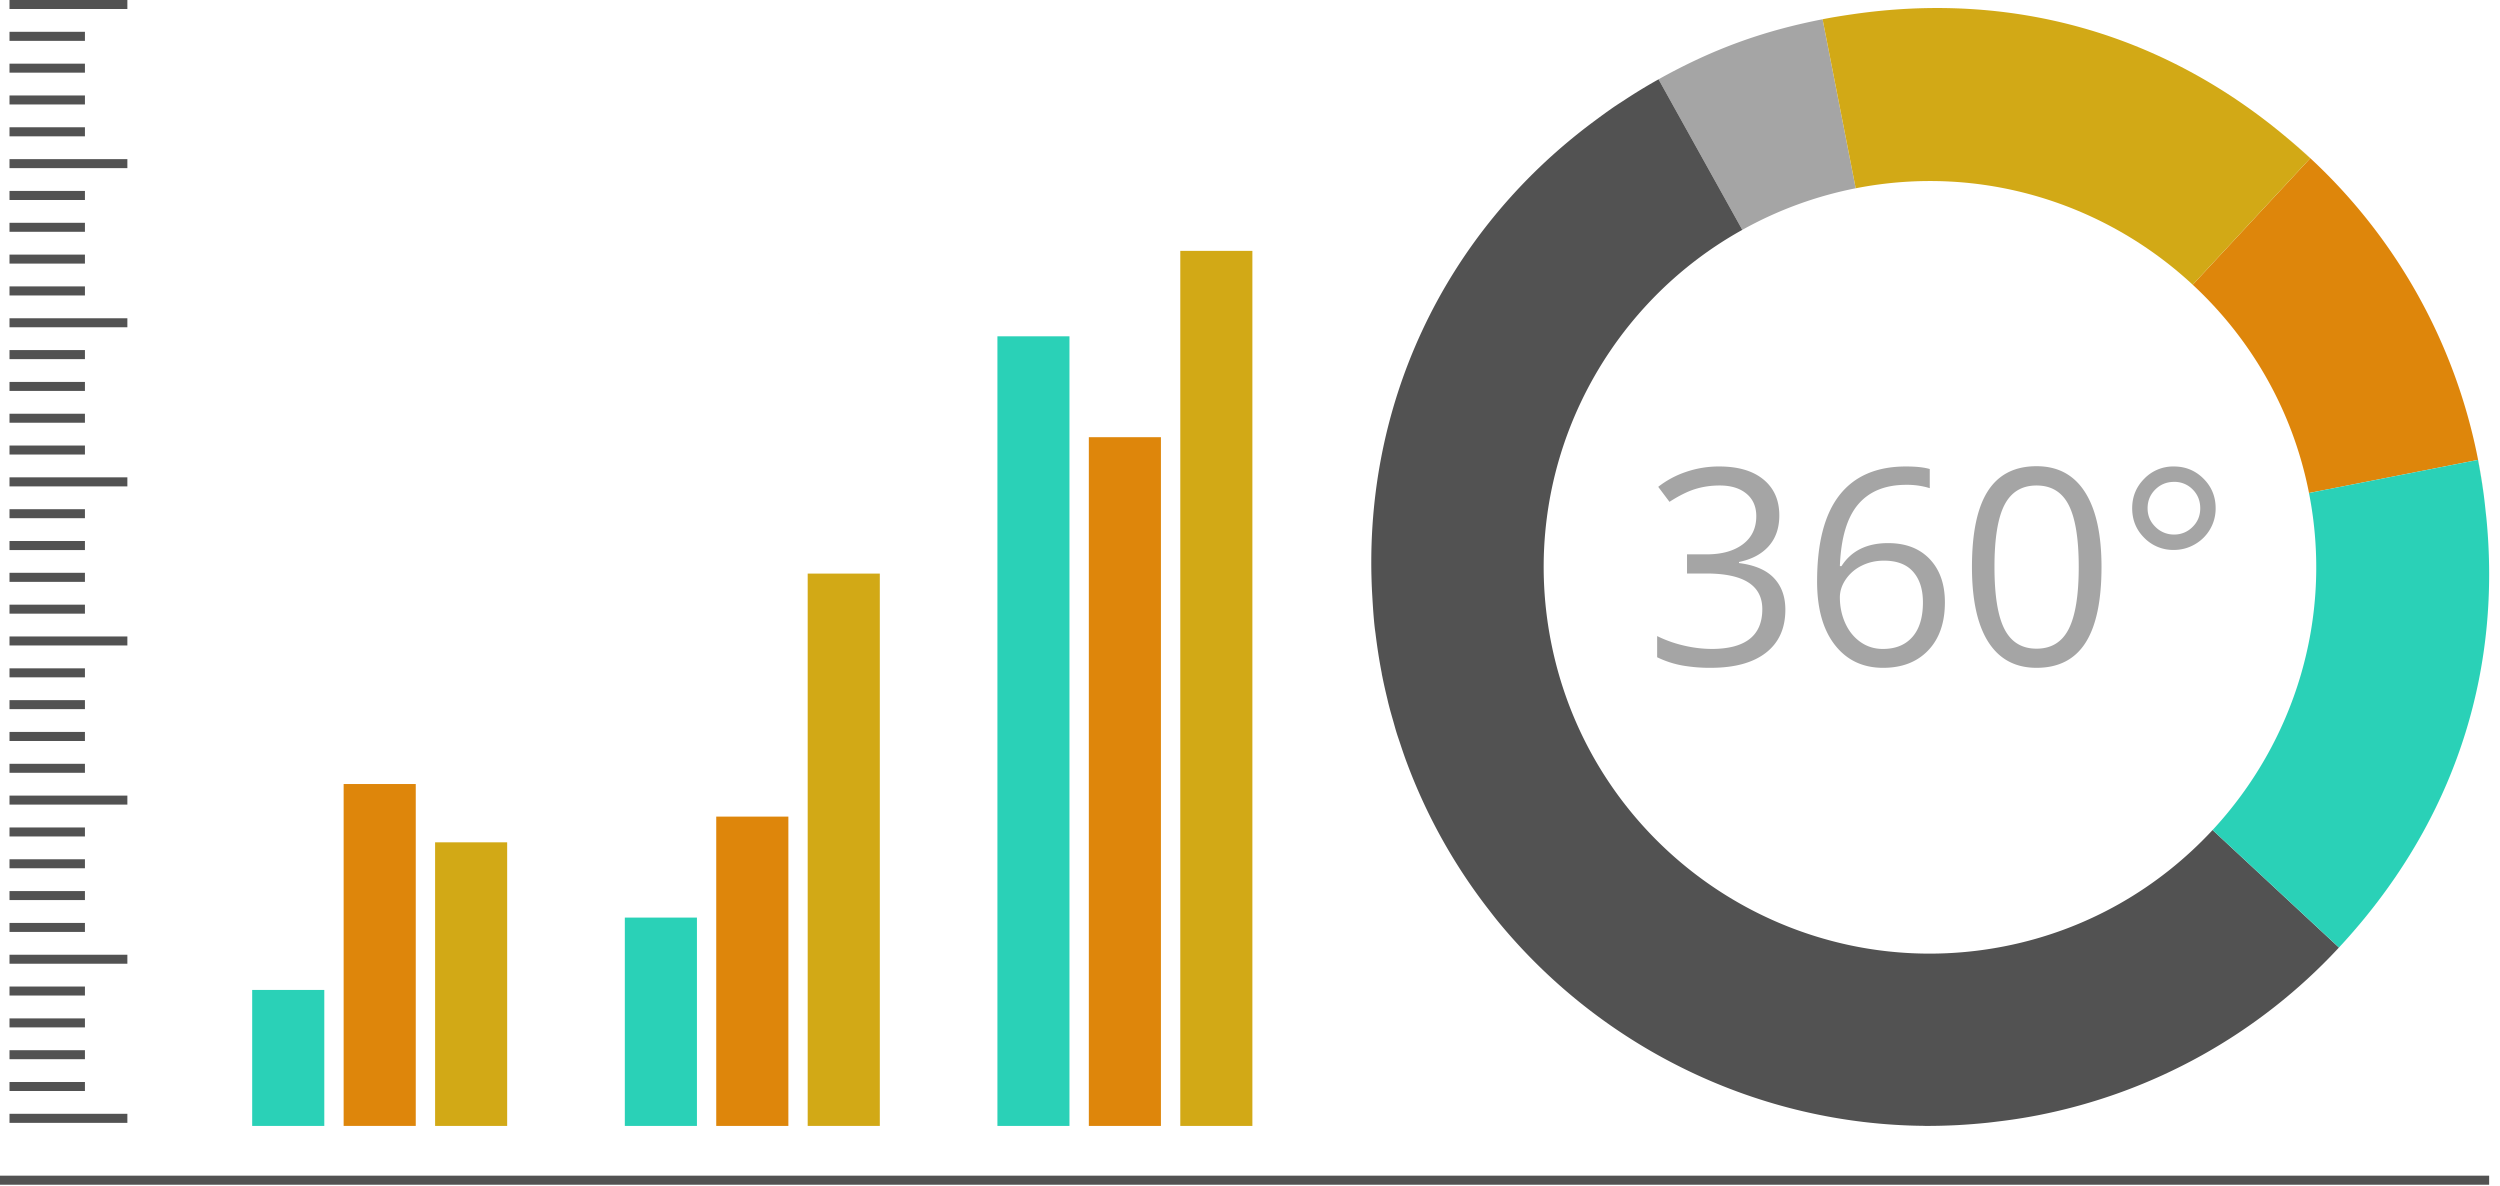 <svg viewBox="0 0 156 74" xmlns="http://www.w3.org/2000/svg" fill-rule="evenodd" clip-rule="evenodd" stroke-linejoin="round" stroke-miterlimit="2">
  <path d="M46.099 10.005zM46.405 11.001c-.049-.149-.101-.293-.148-.443.047.148.099.294.148.443zM45.545 7.701zM46.735 11.957l-.02-.053.02.053zM45.804 8.894zM45.214 5.546z" fill="#b7bec0" fill-rule="nonzero"/>
  <g fill-rule="nonzero">
    <path d="M108.719 14.344a24.012 24.012 0 017.077-2.595l-2.067-10.547c-3.776.739-6.872 1.873-10.234 3.745a34.069 34.069 0 00-.002.003l5.226 9.394z" fill="#a5a5a5"/>
    <path d="M136.824 17.766c3.606 3.346 6.239 7.802 7.258 12.997l10.546-2.066v.006c.121.616.222 1.232.311 1.846l.014.083a34.7 34.7 0 00-12.397-22.161c.544.452 1.075.919 1.6 1.407l-7.332 7.888z" fill="#de860b"/>
    <path d="M138.065 51.794c-3.347 3.605-7.803 6.24-12.999 7.258-13.064 2.56-25.728-5.953-28.287-19.018-2.059-10.509 3.058-20.753 11.94-25.69l-5.226-9.394a33.88 33.88 0 00-2.118 1.287c-.209.135-.416.269-.621.405-.451.309-.887.63-1.322.954-9.416 7.003-14.502 17.928-13.799 29.637.038.648.078 1.292.151 1.939.014.118.032.236.047.349.101.823.226 1.646.386 2.47l.016.112.018.079c.092.461.196.919.305 1.37.033.134.059.266.094.397.089.357.19.706.291 1.055.069.242.133.484.207.723.061.197.129.386.193.58.131.396.263.793.406 1.181l.027.07a34.572 34.572 0 005.019 9.068c.248.322.494.645.752.956l.037.045c6.448 7.776 16.115 12.541 26.518 12.626l.014.004c.664.003 1.33-.015 2-.048a39.101 39.101 0 001.886-.148c.211-.023.425-.048.639-.076a33.824 33.824 0 002.494-.386 34.681 34.681 0 0018.817-10.473l-7.885-7.332z" fill="#525252"/>
    <path d="M115.797 11.749c7.865-1.541 15.568.951 21.027 6.017l7.332-7.888a38.238 38.238 0 00-1.6-1.407C134.854 2.056 125.52-.563 115.583.892c-.615.088-1.23.187-1.847.308l-.004.002h-.003l2.067 10.547h.001z" fill="#d2a916"/>
    <path d="M147.299 57.598c6.085-7.274 8.774-16.01 7.845-25.337l-.027-.229c-.048-.464-.097-.93-.164-1.4l-.014-.083a40.4 40.4 0 00-.311-1.846v-.006l-10.546 2.066v.002c1.541 7.867-.953 15.572-6.017 21.029l7.885 7.332.006-.005c.467-.499.911-1.009 1.343-1.523z" fill="#2ad1b7"/>
    <g fill="#a5a5a5">
      <path d="M111.029 32.159c0 .781-.218 1.419-.656 1.915-.437.496-1.057.827-1.86.994v.067c.981.123 1.708.435 2.182.937.474.501.711 1.159.711 1.972 0 1.165-.405 2.061-1.213 2.688-.808.627-1.956.94-3.444.94a9.94 9.94 0 01-1.776-.146 6.06 6.06 0 01-1.567-.514v-1.321a7.63 7.63 0 001.692.598 7.697 7.697 0 001.701.205c2.113 0 3.169-.828 3.169-2.483 0-1.482-1.165-2.224-3.495-2.224h-1.203v-1.195h1.22c.953 0 1.708-.21 2.266-.631.557-.421.836-1.005.836-1.751 0-.597-.205-1.065-.615-1.405-.41-.34-.965-.51-1.668-.51-.535 0-1.039.073-1.513.218-.473.144-1.014.412-1.621.802l-.703-.936a5.836 5.836 0 011.735-.932 6.296 6.296 0 012.069-.339c1.187 0 2.109.272 2.767.815.658.544.986 1.289.986 2.236zM113.387 36.281c0-2.402.466-4.198 1.4-5.388.933-1.19 2.314-1.785 4.142-1.785.63 0 1.126.053 1.488.159v1.195a4.77 4.77 0 00-1.471-.209c-1.31 0-2.31.409-3.001 1.225-.691.816-1.07 2.1-1.137 3.85h.1c.613-.959 1.583-1.438 2.909-1.438 1.098 0 1.963.331 2.596.995.632.663.949 1.563.949 2.7 0 1.27-.347 2.269-1.041 2.997-.694.727-1.632 1.09-2.813 1.09-1.265 0-2.268-.475-3.009-1.425-.742-.95-1.112-2.272-1.112-3.966zm4.104 4.213c.792 0 1.406-.25 1.843-.748.438-.499.657-1.22.657-2.161 0-.808-.204-1.444-.611-1.906-.406-.463-1.014-.694-1.822-.694-.501 0-.961.103-1.379.309a2.554 2.554 0 00-.999.853c-.248.362-.372.738-.372 1.128 0 .574.111 1.109.334 1.605.223.496.539.889.949 1.179.41.29.876.435 1.4.435zM131.134 35.378c0 2.112-.333 3.689-.999 4.731-.666 1.042-1.685 1.563-3.055 1.563-1.316 0-2.316-.533-3.002-1.6-.685-1.068-1.028-2.632-1.028-4.694 0-2.129.332-3.709.995-4.74.663-1.031 1.675-1.547 3.035-1.547 1.326 0 2.333.538 3.021 1.614.689 1.075 1.033 2.633 1.033 4.673zm-6.679 0c0 1.778.209 3.072.627 3.883.418.811 1.084 1.216 1.998 1.216.925 0 1.595-.411 2.01-1.233.415-.822.623-2.111.623-3.866 0-1.756-.208-3.042-.623-3.858-.415-.817-1.085-1.225-2.01-1.225-.914 0-1.58.403-1.998 1.208-.418.805-.627 2.097-.627 3.875zM133.048 31.716c0-.724.252-1.34.757-1.847a2.502 2.502 0 011.843-.761c.724 0 1.34.252 1.847.757.508.504.761 1.121.761 1.851a2.563 2.563 0 01-1.296 2.249 2.585 2.585 0 01-1.312.351 2.517 2.517 0 01-1.843-.752c-.505-.502-.757-1.118-.757-1.848zm.962 0c0 .457.163.845.489 1.162a1.61 1.61 0 001.166.477 1.58 1.58 0 001.149-.473c.321-.314.481-.703.481-1.166 0-.468-.158-.859-.472-1.174a1.575 1.575 0 00-1.158-.473c-.463 0-.854.159-1.175.477-.32.318-.48.708-.48 1.17z"/>
    </g>
  </g>
  <path d="M72.994 29.278zM51.149 19.622c-.198-.237-.386-.484-.576-.731.187.249.381.491.575.731zM98.229.085l.02.176-.02-.176zM74.924 29.106z" fill="#f0ca67" fill-rule="nonzero"/>
  <path d="M91.224 20.799z" fill="#484f59" fill-rule="nonzero"/>
  <path fill="#2ad1b7" d="M15.736 61.772h4.5v8.486h-4.5z"/>
  <path fill="#de860b" d="M21.443 48.923h4.5v21.334h-4.5z"/>
  <path fill="#d2a916" d="M27.15 52.561h4.497v17.697H27.15z"/>
  <path fill="#2ad1b7" d="M38.989 57.257h4.5v13.001h-4.5z"/>
  <path fill="#de860b" d="M44.693 50.956h4.501v19.302h-4.501z"/>
  <path fill="#d2a916" d="M50.4 35.792h4.5v34.465h-4.5z"/>
  <path fill="#2ad1b7" d="M62.239 20.986h4.496v49.272h-4.496z"/>
  <path fill="#de860b" d="M67.943 27.281h4.499v42.977h-4.499z"/>
  <path fill="#d2a916" d="M73.65 15.653h4.499v54.604H73.65z"/>
  <path fill="#525252" d="M.593 69.503h7.355v.563H.593zM.593 67.517H5.3v.563H.593zM.593 65.531H5.3v.563H.593zM.593 63.546H5.3v.563H.593zM.593 61.56H5.3v.563H.593zM.593 59.574h7.355v.563H.593zM.593 57.589H5.3v.563H.593zM.593 55.603H5.3v.563H.593zM.593 53.618H5.3v.563H.593zM.593 51.632H5.3v.563H.593zM.593 49.646h7.355v.563H.593zM.593 47.661H5.3v.563H.593zM.593 45.674H5.3v.563H.593zM.593 43.688H5.3v.563H.593zM.593 41.702H5.3v.563H.593zM.593 39.716h7.355v.563H.593zM.593 37.73H5.3v.563H.593zM.593 35.744H5.3v.563H.593zM.593 33.76H5.3v.563H.593zM.593 31.772H5.3v.563H.593zM.593 29.787h7.355v.563H.593zM.593 27.801H5.3v.563H.593zM.593 25.816H5.3v.563H.593zM.593 23.831H5.3v.563H.593zM.593 21.845H5.3v.563H.593zM.593 19.858h7.355v.563H.593zM.593 17.872H5.3v.563H.593zM.593 15.887H5.3v.563H.593zM.593 13.901H5.3v.563H.593zM.593 11.916H5.3v.563H.593zM.593 9.929h7.355v.563H.593zM.593 7.943H5.3v.563H.593zM.593 5.957H5.3v.563H.593zM.593 3.972H5.3v.563H.593zM.593 1.986H5.3v.563H.593zM.593 0h7.355v.563H.593zM0 73.363h155.323v.563H0z"/>
</svg>
